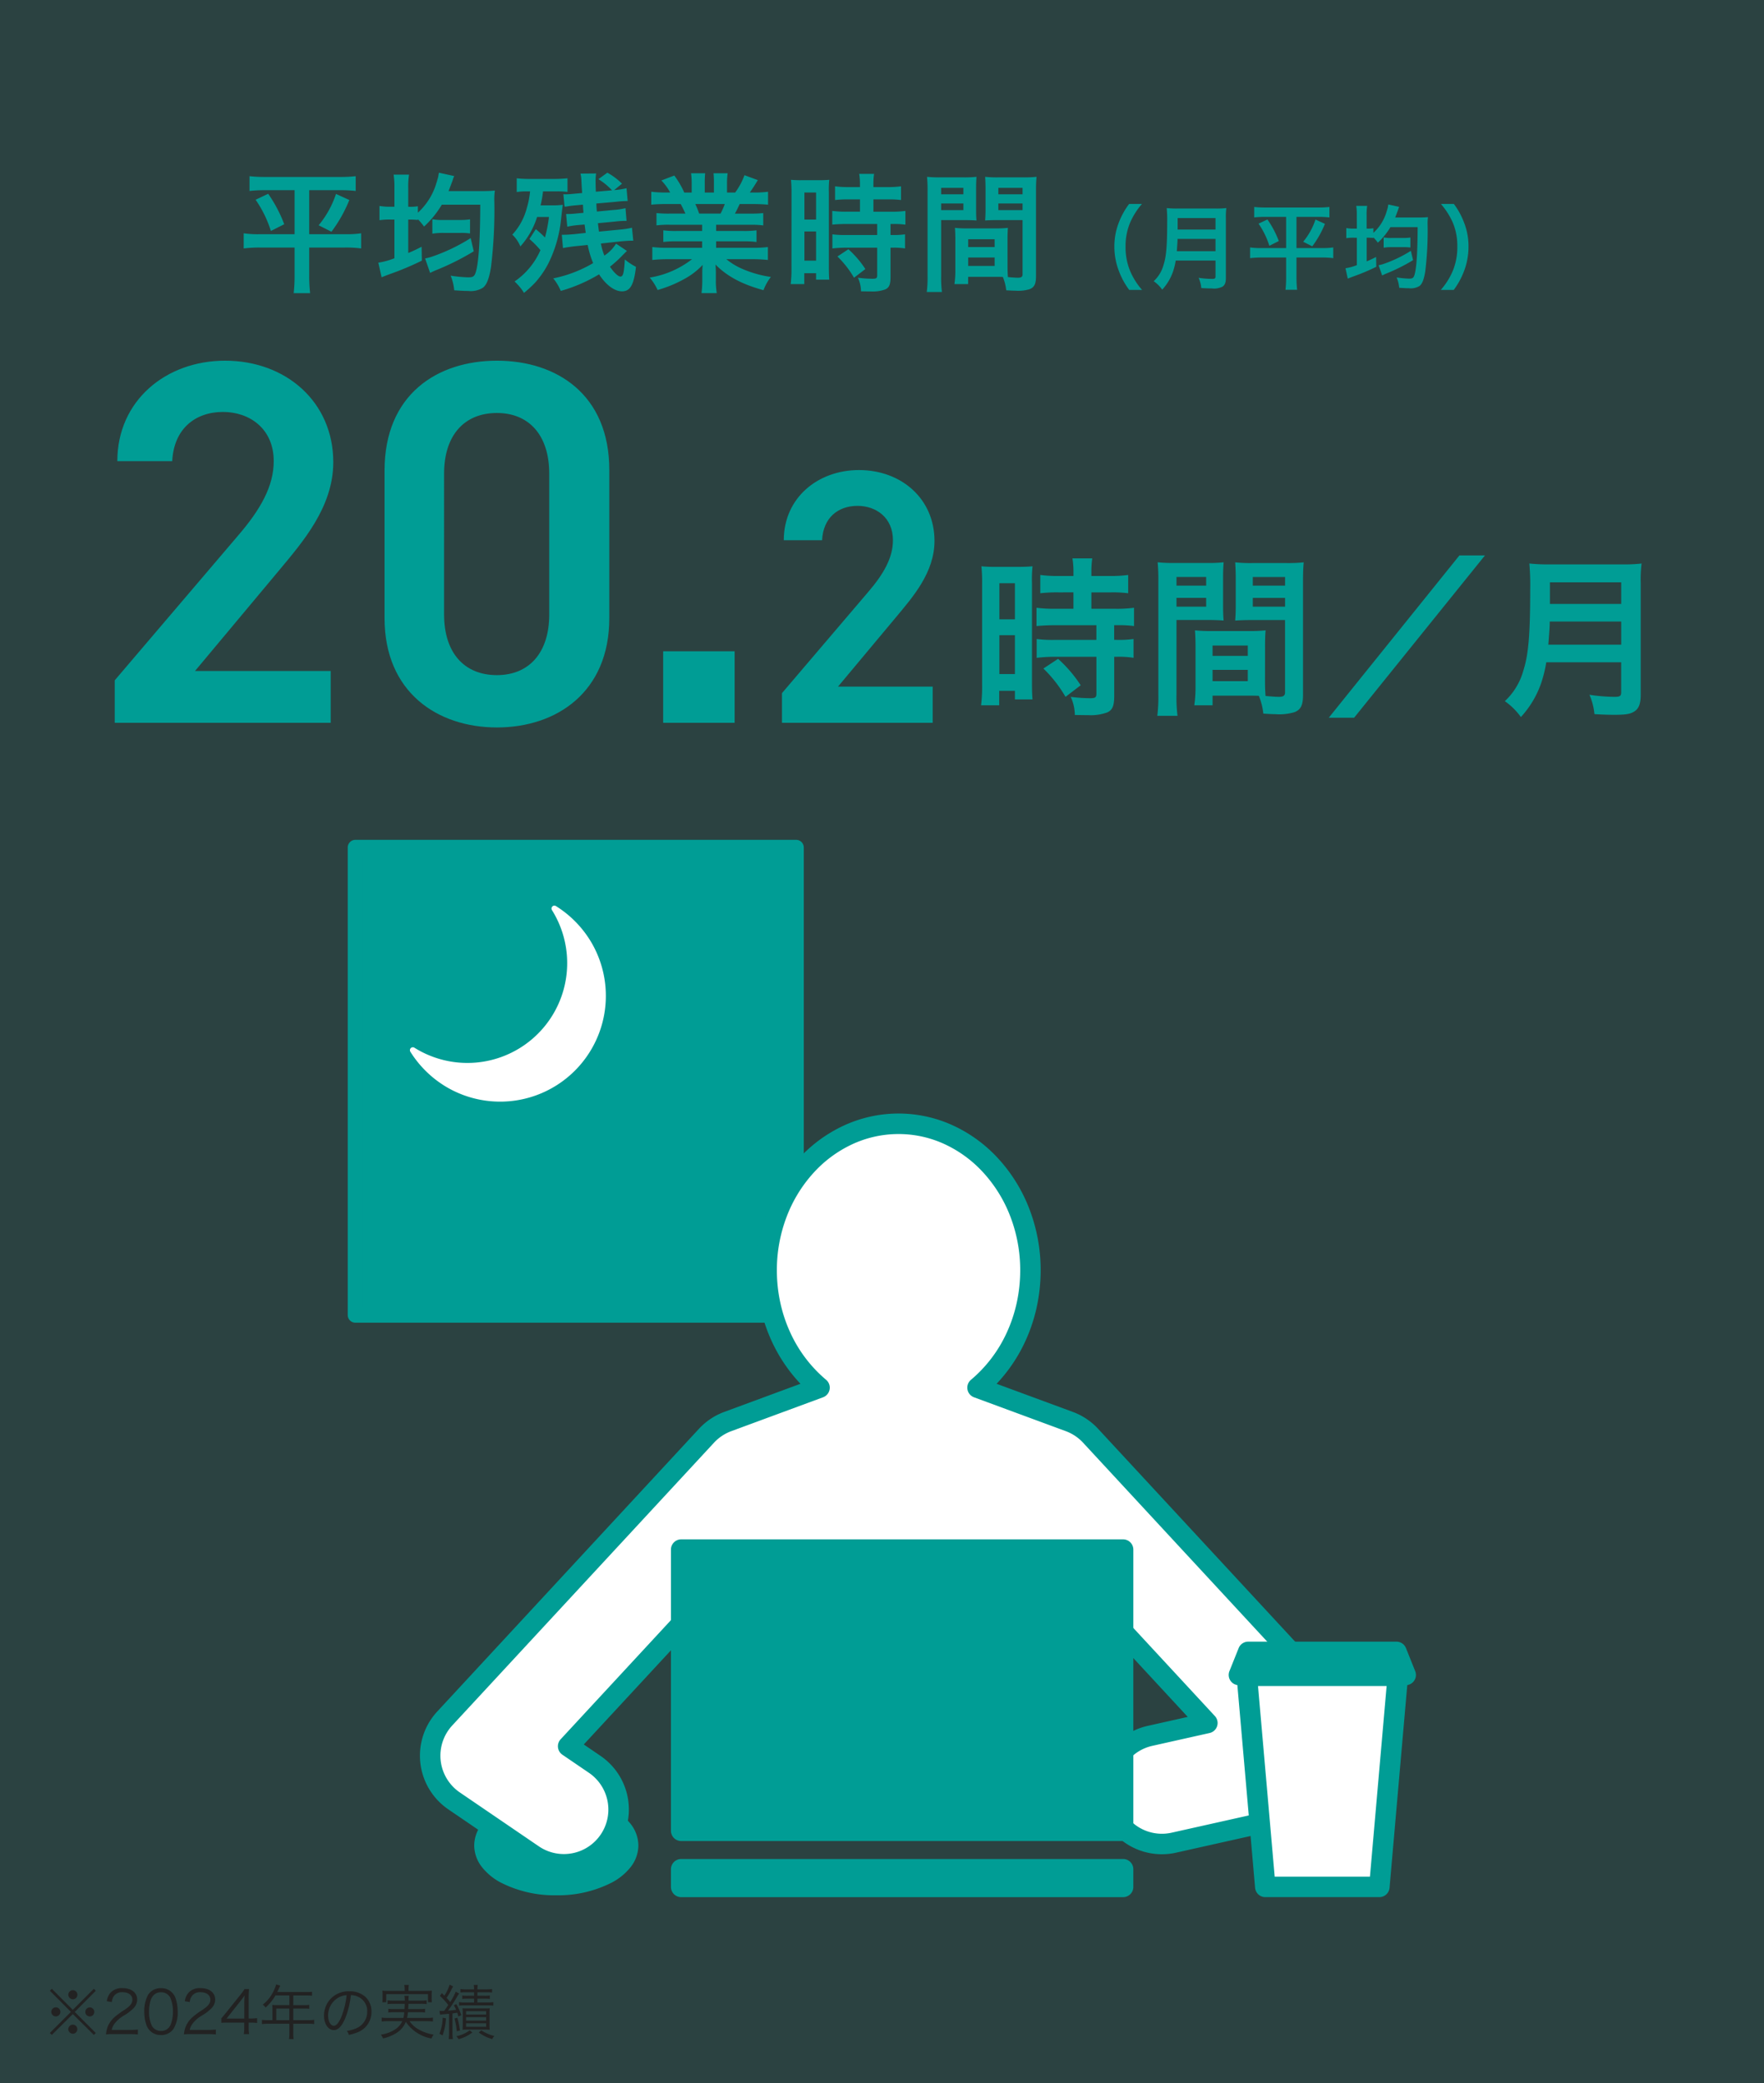 <svg xmlns="http://www.w3.org/2000/svg" xmlns:xlink="http://www.w3.org/1999/xlink" width="327" height="386" viewBox="0 0 327 386"><rect x="0" y="0" width="327" height="386" fill="#333333" stroke="none"/><defs><clipPath id="a"><rect width="199.096" height="197.005" fill="none"/></clipPath></defs><g transform="translate(-138 -783)"><rect width="327" height="386" transform="translate(138 783)" fill="#009d95" opacity="0.15"/><path d="M5.5-4.565,1.606-8.47l-.363.363,3.9,3.927-3.9,3.9.363.363L5.5-3.784,9.405.088l.352-.363-3.9-3.9,3.9-3.927L9.405-8.47Zm.011-3.641a.845.845,0,0,0-.847.836.855.855,0,0,0,.847.847.838.838,0,0,0,.836-.847A.836.836,0,0,0,5.511-8.206ZM2.354-5.027a.838.838,0,0,0-.847.836.855.855,0,0,0,.847.847.838.838,0,0,0,.836-.847A.836.836,0,0,0,2.354-5.027Zm6.292.011a.836.836,0,0,0-.836.836.836.836,0,0,0,.836.836.836.836,0,0,0,.836-.836A.836.836,0,0,0,8.646-5.016ZM5.5-1.826l-.022.011c-.011,0-.011,0-.022-.011H5.423a.887.887,0,0,0-.77.847A.885.885,0,0,0,5.5-.132a.852.852,0,0,0,.836-.847A.838.838,0,0,0,5.5-1.826ZM16.2-.066A12.37,12.37,0,0,1,17.556,0V-.924a9.6,9.6,0,0,1-1.342.077H12.7a3.082,3.082,0,0,1,.627-1.276,5.99,5.99,0,0,1,1.584-1.353,8.671,8.671,0,0,0,1.87-1.419,2.3,2.3,0,0,0,.649-1.562c0-1.3-1.067-2.134-2.728-2.134a2.812,2.812,0,0,0-2.211.847A2.991,2.991,0,0,0,11.8-6.16l.924.154a2.226,2.226,0,0,1,.385-1.111,1.819,1.819,0,0,1,1.6-.715c1.122,0,1.826.539,1.826,1.375,0,.671-.363,1.155-1.452,1.892A14.935,14.935,0,0,0,13.4-3.355a4.829,4.829,0,0,0-1.43,1.892,5.051,5.051,0,0,0-.319,1.452,7.878,7.878,0,0,1,1.21-.055ZM21.835.1a2.689,2.689,0,0,0,2.332-1.155,5.736,5.736,0,0,0,.77-3.179,7.572,7.572,0,0,0-.418-2.552,2.773,2.773,0,0,0-.66-1.012,2.71,2.71,0,0,0-2.013-.781,2.7,2.7,0,0,0-2.464,1.353,6.431,6.431,0,0,0-.638,2.992,7.6,7.6,0,0,0,.418,2.541,2.732,2.732,0,0,0,.66,1.012A2.745,2.745,0,0,0,21.835.1Zm0-7.92a1.859,1.859,0,0,1,1.727,1,6.232,6.232,0,0,1,.495,2.563,6.823,6.823,0,0,1-.341,2.222,2.166,2.166,0,0,1-.517.858,1.833,1.833,0,0,1-1.353.517,1.874,1.874,0,0,1-1.7-.957,6.078,6.078,0,0,1-.517-2.618,6.823,6.823,0,0,1,.341-2.222,2.246,2.246,0,0,1,.495-.8A1.791,1.791,0,0,1,21.835-7.821ZM30.657-.066A12.37,12.37,0,0,1,32.01,0V-.924a9.6,9.6,0,0,1-1.342.077H27.159a3.082,3.082,0,0,1,.627-1.276A5.99,5.99,0,0,1,29.37-3.476a8.671,8.671,0,0,0,1.87-1.419,2.3,2.3,0,0,0,.649-1.562c0-1.3-1.067-2.134-2.728-2.134a2.812,2.812,0,0,0-2.211.847,2.991,2.991,0,0,0-.693,1.584l.924.154a2.226,2.226,0,0,1,.385-1.111,1.819,1.819,0,0,1,1.6-.715c1.122,0,1.826.539,1.826,1.375,0,.671-.363,1.155-1.452,1.892a14.934,14.934,0,0,0-1.683,1.21,4.829,4.829,0,0,0-1.43,1.892A5.051,5.051,0,0,0,26.1-.011a7.878,7.878,0,0,1,1.21-.055Zm2.365-2.09c.363-.033.693-.044,1.309-.044h2.948v.946a6.383,6.383,0,0,1-.088,1.188h1A6.308,6.308,0,0,1,38.1-1.254V-2.2h.407a7.535,7.535,0,0,1,1.155.077v-.913a7.388,7.388,0,0,1-1.144.077H38.1V-6.567a18.245,18.245,0,0,1,.066-1.859h-.825A12.41,12.41,0,0,1,36.52-7.3L33.737-3.828c-.231.275-.484.583-.715.847Zm4.268-.792H34l2.53-3.19c.319-.407.594-.77.825-1.1a13.377,13.377,0,0,0-.066,1.5Zm5.214.3h-.836a7.606,7.606,0,0,1-1.111-.066v.792a7.928,7.928,0,0,1,1.111-.066h3.971V-.176A4.9,4.9,0,0,1,45.573.847h.869a5.016,5.016,0,0,1-.077-1.023V-1.991h2.772a7.928,7.928,0,0,1,1.111.066v-.792a7.4,7.4,0,0,1-1.111.066H46.365V-4.807h2a7.959,7.959,0,0,1,.968.044v-.726a5.943,5.943,0,0,1-.979.055H46.365V-7.227h2.486a6.009,6.009,0,0,1,.99.055V-7.92a5.769,5.769,0,0,1-.99.055H43.4l.418-.891c.066-.132.1-.209.143-.3l-.781-.22a4.355,4.355,0,0,1-.275.8,7.168,7.168,0,0,1-2.2,2.959,1.727,1.727,0,0,1,.528.528,9.049,9.049,0,0,0,1.826-2.244h2.585v1.793H43.252c-.308,0-.55-.011-.781-.033a6.1,6.1,0,0,1,.033.649Zm.715,0V-4.807h2.42v2.156ZM57.046-7.293a3.166,3.166,0,0,1,1.276.275,2.9,2.9,0,0,1,1.749,2.761,3.32,3.32,0,0,1-1.947,3.08,6.594,6.594,0,0,1-1.837.517,1.748,1.748,0,0,1,.385.737,8.51,8.51,0,0,0,1.672-.506,4.005,4.005,0,0,0,2.519-3.795A3.682,3.682,0,0,0,59.8-6.908,4.258,4.258,0,0,0,56.771-8a4.594,4.594,0,0,0-3.553,1.463A4.576,4.576,0,0,0,52.063-3.5c0,1.54.781,2.684,1.826,2.684.792,0,1.441-.66,2.079-2.112A16.489,16.489,0,0,0,57.046-7.293Zm-.792.011a15.109,15.109,0,0,1-1,4.07c-.473,1.078-.913,1.595-1.375,1.595-.594,0-1.056-.814-1.056-1.87a3.8,3.8,0,0,1,1.793-3.278A3.474,3.474,0,0,1,56.254-7.282Zm14.96,4.818a7.209,7.209,0,0,1,1.034.066v-.737a6.251,6.251,0,0,1-1.023.066H67.463a8.225,8.225,0,0,0,.165-1.056H69.85a5.283,5.283,0,0,1,.946.055v-.693a5.283,5.283,0,0,1-.946.055H67.672c.022-.363.033-.627.044-.979h2.31a5.8,5.8,0,0,1,1.056.066v-.715a6.424,6.424,0,0,1-1.056.066h-2.3a3.96,3.96,0,0,1,.055-.891h-.814a4.011,4.011,0,0,1,.066.891H64.9a6.517,6.517,0,0,1-1.056-.066v.715A6.8,6.8,0,0,1,64.9-5.687h2.123c-.011.429-.011.55-.033.979H64.944a5.422,5.422,0,0,1-.957-.055v.693a5.346,5.346,0,0,1,.957-.055h1.991a6.457,6.457,0,0,1-.154,1.056H63.767a6.1,6.1,0,0,1-1.012-.066V-2.4a7.267,7.267,0,0,1,1.023-.066h2.794a3.656,3.656,0,0,1-1.617,1.7A6.675,6.675,0,0,1,62.6.033a2.575,2.575,0,0,1,.407.693A7.586,7.586,0,0,0,65.5-.286a4.243,4.243,0,0,0,1.727-2.057A7.29,7.29,0,0,0,71.973.748a2.843,2.843,0,0,1,.418-.715,8.376,8.376,0,0,1-3.047-1.122,5.144,5.144,0,0,1-1.43-1.375Zm-4.2-5.61H63.987a10.849,10.849,0,0,1-1.111-.044,5.069,5.069,0,0,1,.044.748v.638a5.036,5.036,0,0,1-.044.759H63.6v-1.5h7.744v1.5h.715a4.944,4.944,0,0,1-.044-.759v-.649a5.009,5.009,0,0,1,.044-.737,10.758,10.758,0,0,1-1.1.044H67.727v-.418a3.5,3.5,0,0,1,.066-.682h-.858a2.883,2.883,0,0,1,.077.682Zm6.567,4.411a5.557,5.557,0,0,1,.627-.077c.044,0,.385-.033,1.034-.1V-.275A8.324,8.324,0,0,1,75.174.847h.77a8.325,8.325,0,0,1-.066-1.122V-3.9c.33-.044.594-.077.891-.132.077.231.11.341.2.693l.539-.231a10.166,10.166,0,0,0-.924-2.057l-.451.22a7.635,7.635,0,0,1,.429.836c-.583.077-.814.11-1.518.154a27.26,27.26,0,0,0,1.672-2.552,5.665,5.665,0,0,1,.4-.616l-.638-.341a10.647,10.647,0,0,1-1.023,1.914c-.187-.242-.308-.374-.671-.77a12.21,12.21,0,0,0,.781-1.3A6.363,6.363,0,0,1,76-8.9l-.66-.33a7.008,7.008,0,0,1-.968,2.035c-.2-.2-.22-.231-.462-.473l-.363.517a11.819,11.819,0,0,1,1.54,1.683c-.264.429-.319.495-.748,1.089-.286.011-.385.011-.462.011a2.664,2.664,0,0,1-.407-.022Zm6.3-4.158v.649H78.694a5.68,5.68,0,0,1-1-.055v.638a8.2,8.2,0,0,1,1-.044h1.188v.7H78.166A5.862,5.862,0,0,1,77.1-6v.649A9.96,9.96,0,0,1,78.166-5.4h4.268a9.412,9.412,0,0,1,1.023.055V-6a6.735,6.735,0,0,1-1.023.066H80.5v-.7h1.331a7.511,7.511,0,0,1,.968.044v-.638a5.538,5.538,0,0,1-.99.055H80.5v-.649H82.17a8.1,8.1,0,0,1,1.045.044v-.649a7,7,0,0,1-1.056.066H80.5a3.58,3.58,0,0,1,.066-.814h-.748a4.429,4.429,0,0,1,.066.814h-1.5a6.69,6.69,0,0,1-1.034-.066v.649a7.841,7.841,0,0,1,1.012-.044ZM74.063-3.113a8.548,8.548,0,0,1-.605,2.981l.583.308a11.191,11.191,0,0,0,.627-3.168Zm2.189.154A12.652,12.652,0,0,1,76.67-.594l.594-.143a14.866,14.866,0,0,0-.484-2.376ZM81.84-.913c.374,0,.616.011.946.033a9.2,9.2,0,0,1-.044-1.067V-3.828a8.608,8.608,0,0,1,.044-1.023c-.286.022-.506.033-.979.033h-3.1c-.462,0-.7-.011-.968-.033a8.121,8.121,0,0,1,.044.99v1.969A8.174,8.174,0,0,1,77.737-.88c.275-.022.594-.033.99-.033ZM78.4-4.312h3.718V-3.7H78.4Zm0,1.1h3.718v.649H78.4Zm0,1.133h3.718v.66H78.4ZM80.751-.363A8.064,8.064,0,0,0,83.237.858a2.467,2.467,0,0,1,.407-.583A7.136,7.136,0,0,1,81.224-.77ZM79.057-.77A5.79,5.79,0,0,1,76.582.319,1.971,1.971,0,0,1,77,.869,6.831,6.831,0,0,0,79.552-.374Z" transform="translate(146 1160)" fill="#222"/><g transform="translate(202 938.164)"><rect width="81.7" height="86.64" transform="translate(1.881 1.881)" fill="#009d95"/><g transform="translate(0)"><g clip-path="url(#a)"><path d="M-.435-1.854h81.7A1.419,1.419,0,0,1,82.685-.435v86.64a1.419,1.419,0,0,1-1.419,1.419H-.435a1.419,1.419,0,0,1-1.419-1.419V-.435A1.419,1.419,0,0,1-.435-1.854ZM79.846.984H.984v83.8H79.846Z" transform="translate(2.316 2.316)" fill="#009d95"/><path d="M52.066,184.21c0,4.046-5.963,7.325-13.318,7.325s-13.318-3.28-13.318-7.325,5.963-7.325,13.318-7.325,13.318,3.28,13.318,7.325" transform="translate(0.375 2.607)" fill="#009d95"/><path d="M12.737-2.481A21.828,21.828,0,0,1,23.069-.1a10.909,10.909,0,0,1,3.444,2.835,6.573,6.573,0,0,1,1.44,4.009,6.573,6.573,0,0,1-1.44,4.009,10.909,10.909,0,0,1-3.444,2.835,21.828,21.828,0,0,1-10.333,2.381A21.828,21.828,0,0,1,2.4,13.587,10.909,10.909,0,0,1-1.04,10.752,6.573,6.573,0,0,1-2.48,6.744,6.573,6.573,0,0,1-1.04,2.735,10.909,10.909,0,0,1,2.4-.1,21.828,21.828,0,0,1,12.737-2.481Zm0,14.651a18.264,18.264,0,0,0,8.5-1.911c1.854-1.02,2.917-2.3,2.917-3.516s-1.063-2.5-2.917-3.516a18.264,18.264,0,0,0-8.5-1.911,18.264,18.264,0,0,0-8.5,1.911c-1.854,1.02-2.917,2.3-2.917,3.516S2.38,9.24,4.234,10.26A18.264,18.264,0,0,0,12.737,12.17Z" transform="translate(26.386 180.073)" fill="#009d95"/><path d="M186.457,162.507l-48.523-52.4a10.141,10.141,0,0,0-3.93-2.623l-17.021-6.28a28.2,28.2,0,0,0,9.807-21.745c0-15-10.948-27.153-24.452-27.153S77.887,64.467,77.887,79.462a28.2,28.2,0,0,0,9.807,21.745l-17.02,6.28a10.145,10.145,0,0,0-3.93,2.623l-48.525,52.4a10.141,10.141,0,0,0,1.727,15.271L34.6,187.766a10.142,10.142,0,1,0,11.426-16.759L41.1,167.651l33.084-35.724v39.319h56.31v-39.32l29.1,31.422-10.639,2.379a10.141,10.141,0,1,0,4.424,19.794l27.851-6.226a10.142,10.142,0,0,0,5.228-16.788" transform="translate(0.229 0.771)" fill="#fff"/><path d="M39.718,190.845a11.974,11.974,0,0,1-6.773-2.092l-14.651-9.988a12.04,12.04,0,0,1-2.051-18.129l48.525-52.4a12.1,12.1,0,0,1,4.666-3.114l14.14-5.217a29.25,29.25,0,0,1-5.323-7.88,30.843,30.843,0,0,1-2.106-6.285,32.046,32.046,0,0,1-.739-6.862,31.47,31.47,0,0,1,2.046-11.245,29.3,29.3,0,0,1,5.6-9.226,26.289,26.289,0,0,1,8.376-6.267,24.192,24.192,0,0,1,20.65,0,26.291,26.291,0,0,1,8.376,6.267,29.3,29.3,0,0,1,5.6,9.226,31.468,31.468,0,0,1,2.046,11.245,32.042,32.042,0,0,1-.739,6.862,30.846,30.846,0,0,1-2.106,6.285,29.257,29.257,0,0,1-5.323,7.88l14.141,5.217a12.091,12.091,0,0,1,4.666,3.114l48.523,52.4a12.04,12.04,0,0,1-6.207,19.931l-27.851,6.226a12.029,12.029,0,0,1-14.376-9.123,12.032,12.032,0,0,1,9.123-14.377l7.417-1.658L131.81,136.189v34.476a1.9,1.9,0,0,1-1.9,1.9H73.6a1.9,1.9,0,0,1-1.9-1.9V136.19L43.408,166.742l3.1,2.114a12.04,12.04,0,0,1-6.792,21.988ZM101.757,53.626a20.345,20.345,0,0,0-8.711,1.954,22.513,22.513,0,0,0-7.169,5.371A25.515,25.515,0,0,0,81,68.987a27.687,27.687,0,0,0-1.8,9.893,28.243,28.243,0,0,0,.651,6.047,27.038,27.038,0,0,0,1.846,5.51,24.981,24.981,0,0,0,6.626,8.728,1.9,1.9,0,0,1-.557,3.241l-17.02,6.28a8.284,8.284,0,0,0-3.195,2.132l-48.524,52.4a8.242,8.242,0,0,0,1.4,12.412l14.65,9.988a8.243,8.243,0,0,0,9.287-13.622l-4.923-3.355a1.9,1.9,0,0,1-.324-2.859l33.084-35.724a1.9,1.9,0,0,1,3.292,1.29v37.42h52.512V131.344a1.9,1.9,0,0,1,3.292-1.29l29.1,31.422a1.9,1.9,0,0,1-.979,3.143L148.786,167a8.253,8.253,0,0,0-6.246,9.843,8.146,8.146,0,0,0,2.923,4.661,8.226,8.226,0,0,0,6.919,1.585l27.851-6.226a8.243,8.243,0,0,0,4.249-13.645l-48.523-52.4a8.276,8.276,0,0,0-3.194-2.132l-17.022-6.28a1.9,1.9,0,0,1-.557-3.241,24.987,24.987,0,0,0,6.626-8.728,27.041,27.041,0,0,0,1.846-5.51,28.238,28.238,0,0,0,.651-6.047,27.685,27.685,0,0,0-1.8-9.893,25.516,25.516,0,0,0-4.877-8.036,22.514,22.514,0,0,0-7.169-5.371A20.343,20.343,0,0,0,101.757,53.626Z" transform="translate(0.811 1.353)" fill="#009d95"/><rect width="81.917" height="52.098" transform="translate(62.275 131.986)" fill="#009d95"/><path d="M-.582-2.481H81.335a1.9,1.9,0,0,1,1.9,1.9v52.1a1.9,1.9,0,0,1-1.9,1.9H-.582a1.9,1.9,0,0,1-1.9-1.9V-.582A1.9,1.9,0,0,1-.582-2.481Zm80.018,3.8H1.317v48.3H79.436Z" transform="translate(62.857 132.568)" fill="#009d95"/><rect width="81.917" height="3.272" transform="translate(62.275 191.217)" fill="#009d95"/><path d="M-.582-2.481H81.335a1.9,1.9,0,0,1,1.9,1.9V2.69a1.9,1.9,0,0,1-1.9,1.9H-.582a1.9,1.9,0,0,1-1.9-1.9V-.582A1.9,1.9,0,0,1-.582-2.481Z" transform="translate(62.857 191.799)" fill="#009d95"/><path d="M38.6,13.007A19.041,19.041,0,0,1,12.351,39.253,19.054,19.054,0,1,0,38.6,13.007" transform="translate(0.182 0.192)" fill="#fff"/><path d="M38.431,12.3a.541.541,0,0,1,.287.083,19.794,19.794,0,0,1,6.7,6.977A19.6,19.6,0,0,1,18.7,46.07a19.8,19.8,0,0,1-6.978-6.7.542.542,0,0,1,.747-.747,18.5,18.5,0,0,0,25.5-25.5.542.542,0,0,1,.46-.83ZM28.346,47.527A18.516,18.516,0,0,0,44.471,19.894a18.686,18.686,0,0,0-4.436-5.239A19.583,19.583,0,0,1,14,40.69a18.689,18.689,0,0,0,5.24,4.437A18.462,18.462,0,0,0,28.346,47.527Z" transform="translate(0.348 0.358)" fill="#fff"/><path d="M189.265,192.232h-21.14L164.7,153.117h27.983Z" transform="translate(2.427 2.256)" fill="#fff"/><path d="M188.684,193.548h-21.14a1.9,1.9,0,0,1-1.891-1.733L162.231,152.7a1.9,1.9,0,0,1,1.891-2.064h27.983A1.9,1.9,0,0,1,194,152.7l-3.422,39.115A1.9,1.9,0,0,1,188.684,193.548Zm-19.4-3.8h17.66l3.09-35.318H166.194Z" transform="translate(3.009 2.838)" fill="#009d95"/><path d="M192.462,148.751h-27.49l-1.712,4.27h30.914Z" transform="translate(2.406 2.192)" fill="#009d95"/><path d="M164.39,146.271h27.49a1.9,1.9,0,0,1,1.762,1.192l1.712,4.27a1.9,1.9,0,0,1-1.762,2.605H162.678a1.9,1.9,0,0,1-1.762-2.605l1.712-4.27A1.9,1.9,0,0,1,164.39,146.271Zm26.206,3.8H165.674l-.19.473h25.3Z" transform="translate(2.988 2.774)" fill="#009d95"/></g></g></g><path d="M10.608-16.968v8.16H4.128a18.342,18.342,0,0,1-2.952-.168v2.808A23.162,23.162,0,0,1,4.2-6.336h6.408V-.984a26.479,26.479,0,0,1-.168,3.1h3.048a27.962,27.962,0,0,1-.168-3.1V-6.336h6.6a20.839,20.839,0,0,1,3.024.168V-8.976a17.983,17.983,0,0,1-2.856.168H13.32v-8.16h5.688a25.038,25.038,0,0,1,2.928.144V-19.56a24.681,24.681,0,0,1-3,.144H5.256a25.235,25.235,0,0,1-3-.144v2.736a25.776,25.776,0,0,1,2.952-.144ZM3.384-15.192A21.286,21.286,0,0,1,6.216-9.408l2.472-1.248A25.471,25.471,0,0,0,5.712-16.3Zm14.9-1.08a17.811,17.811,0,0,1-3.216,5.808l2.376,1.2a26.023,26.023,0,0,0,3.312-5.88ZM29.112-13.9h-.7a11.829,11.829,0,0,1-2.064-.144v2.64a12.2,12.2,0,0,1,2.064-.12h.7v7.176a14.128,14.128,0,0,1-2.976.816l.6,2.712c.648-.264.672-.288,1.944-.744A52.991,52.991,0,0,0,34.2-3.912L34.152-6.48C33-5.9,32.616-5.712,31.68-5.328V-11.52a16.467,16.467,0,0,1,1.776.072v-.144a12.209,12.209,0,0,1,1.152,1.368A17.82,17.82,0,0,0,37.9-14.28h7.128q-.036,10.152-.864,12.6c-.24.7-.5.864-1.368.864a25.07,25.07,0,0,1-3.264-.312A8.978,8.978,0,0,1,40.2,1.584c1.8.12,1.992.12,2.568.12a4.293,4.293,0,0,0,2.76-.6c.7-.552,1.152-1.7,1.488-3.816a87,87,0,0,0,.624-12.072,11.585,11.585,0,0,1,.1-2.112c-.48.048-1.344.1-2.232.1h-6.36c.192-.48.528-1.368.768-2.016a4.057,4.057,0,0,1,.288-.768l-2.832-.624c-.024.12-.048.192-.048.216a4.514,4.514,0,0,0-.072.456c-.1.432-.36,1.272-.5,1.7a12.022,12.022,0,0,1-3.288,5.04v-1.2a7.921,7.921,0,0,1-1.584.1H31.68v-3.432a14.5,14.5,0,0,1,.144-2.52H28.968a15.133,15.133,0,0,1,.144,2.544ZM43.248-8.088a33.7,33.7,0,0,1-7.08,3.408,8.943,8.943,0,0,1-1.368.36l.936,2.688a12.285,12.285,0,0,1,1.2-.552A47.233,47.233,0,0,0,43.824-5.64Zm-7.1-.816a11.829,11.829,0,0,1,2.064-.144h3.12a11.454,11.454,0,0,1,1.8.1v-2.616a11.891,11.891,0,0,1-1.824.12h-3.1a10.133,10.133,0,0,1-2.064-.144ZM70.2-7.056a7.216,7.216,0,0,1-2.16,2.208,10.675,10.675,0,0,1-.648-2.232l3.72-.408c.816-.072,1.536-.12,2.016-.12h.264l-.24-2.4a15.781,15.781,0,0,1-2.184.336l-3.936.384c-.048-.408-.1-.72-.192-1.56l3.024-.288a18.171,18.171,0,0,1,1.992-.144h.288l-.192-2.352a12.279,12.279,0,0,1-2.28.336l-3.024.288c-.072-.72-.072-.792-.1-1.488l3.552-.312a18.642,18.642,0,0,1,1.968-.144h.288l-.216-2.376a13.7,13.7,0,0,1-2.16.336h-.12l1.44-1.176a11.809,11.809,0,0,0-2.712-2.04l-1.656,1.2a12.211,12.211,0,0,1,2.52,2.064l-3,.264c-.024-.6-.048-1.7-.048-1.92a9.179,9.179,0,0,1,.1-1.464l-2.9.024a5.612,5.612,0,0,1,.168,1.176c.048,1.1.048,1.1.144,2.424l-1.32.12c-.72.072-1.3.12-1.728.12a4.166,4.166,0,0,1-.432-.024l.216,2.28a.816.816,0,0,0,.24.024c.024,0,.12-.024.312-.048.264-.048.912-.144,1.536-.192l1.32-.12c.024.336.024.432.048.864a3.822,3.822,0,0,1,.048.648l-1.32.12a14.4,14.4,0,0,1-1.56.1h-.336l.216,2.352A15.079,15.079,0,0,1,63-10.488l1.368-.12c.12.912.12.912.216,1.56l-2.232.24c-.984.072-1.224.1-1.776.1h-.432L60.36-6.24c.624-.12,1.32-.24,2.184-.336l2.4-.24a17.189,17.189,0,0,0,1.008,3.36A23.7,23.7,0,0,1,58.56-.624,9.36,9.36,0,0,1,59.952,1.7a29.037,29.037,0,0,0,7.1-3.072C68.328.6,69.912,1.776,71.3,1.776c1.536,0,2.208-1.2,2.592-4.536a11.371,11.371,0,0,1-2.064-1.368c-.144,2.5-.312,3.168-.816,3.168-.432,0-1.2-.744-1.944-1.824a21.97,21.97,0,0,0,2.376-2.16l.768-.768ZM54.144-7.92a18.4,18.4,0,0,1,2.04,2.064,13.6,13.6,0,0,1-4.8,5.808,9.878,9.878,0,0,1,1.752,2.112A21.725,21.725,0,0,0,55.2.168a17.039,17.039,0,0,0,2.472-3.6A23.733,23.733,0,0,0,60-11.52c.168-1.536.24-2.184.336-2.736a14.164,14.164,0,0,1-1.992.1H56.208a21.027,21.027,0,0,0,.456-2.592H59.4a15.348,15.348,0,0,1,1.8.1v-2.52a25.13,25.13,0,0,1-2.544.12H54.288a22.429,22.429,0,0,1-2.5-.12v2.544a11.233,11.233,0,0,1,1.92-.12h.552a15.479,15.479,0,0,1-.6,3.072,11.483,11.483,0,0,1-2.688,4.944,6.216,6.216,0,0,1,1.488,2.184A14.631,14.631,0,0,0,55.56-12h2.208a27.138,27.138,0,0,1-.744,3.792,20.934,20.934,0,0,0-1.7-1.536ZM86.16-10.56v1.152H81.408a17.042,17.042,0,0,1-2.448-.12v2.16a17.247,17.247,0,0,1,2.448-.12H86.16v1.2H79.8a22.278,22.278,0,0,1-2.88-.144v2.4a26.382,26.382,0,0,1,2.9-.144h4.464A17.253,17.253,0,0,1,76.44-.768a9.823,9.823,0,0,1,1.464,2.3A23.22,23.22,0,0,0,82.8-.48a13.348,13.348,0,0,0,3.456-2.64,16.16,16.16,0,0,0-.072,1.632V-.336a17.913,17.913,0,0,1-.144,2.448h2.832A13.655,13.655,0,0,1,88.7-.312V-1.488a16.428,16.428,0,0,0-.072-1.7c2.16,2.184,4.872,3.648,8.9,4.752A9.5,9.5,0,0,1,98.9-.888a20.6,20.6,0,0,1-4.992-1.368,12.459,12.459,0,0,1-3.264-1.92h4.824a25.927,25.927,0,0,1,2.88.144v-2.4a21.2,21.2,0,0,1-2.9.144h-6.7v-1.2h5.016a17.618,17.618,0,0,1,2.472.12v-2.16a17.411,17.411,0,0,1-2.472.12H88.752V-10.56h6.264a17.618,17.618,0,0,1,2.472.12v-2.28a22.071,22.071,0,0,1-2.472.1H92.232c.336-.6.432-.816.888-1.776h2.4c1.176,0,2.112.048,2.856.12v-2.4a19.461,19.461,0,0,1-2.712.144h-.672c.528-.744.912-1.344,1.488-2.3l-2.472-.912a12.806,12.806,0,0,1-1.728,3.216H90.768v-1.7a12.6,12.6,0,0,1,.12-1.872H88.272a17.092,17.092,0,0,1,.072,1.776v1.8h-1.7v-1.8a16.164,16.164,0,0,1,.072-1.776H84.1a13.348,13.348,0,0,1,.12,1.872v1.7H82.848A16.968,16.968,0,0,0,81-19.68l-2.4.912a10.144,10.144,0,0,1,1.632,2.232h-.768a20.338,20.338,0,0,1-2.736-.144v2.4c.768-.072,1.68-.12,2.856-.12h2.592c.264.456.528,1.008.888,1.776h-2.9a21.8,21.8,0,0,1-2.472-.1v2.28a17.827,17.827,0,0,1,2.472-.12Zm-.552-2.064a15.32,15.32,0,0,0-.72-1.776H90.36a14,14,0,0,1-.792,1.776Zm29.808-2.64v2.28h-2.472a18.461,18.461,0,0,1-2.664-.144v2.544c.744-.072,1.632-.12,2.64-.12h5.688v2.04H112.92a17.81,17.81,0,0,1-2.616-.12v2.616a21.5,21.5,0,0,1,2.568-.144h5.736V-1.2c0,.528-.144.648-.888.648a21.381,21.381,0,0,1-2.688-.192,6.187,6.187,0,0,1,.576,2.52c1.656.024,1.656.024,1.872.024a6.726,6.726,0,0,0,2.64-.384c.72-.336.96-.912.96-2.3V-6.312h.312a13.049,13.049,0,0,1,2.376.144V-8.784a14.638,14.638,0,0,1-2.376.12h-.312V-10.7h.408a15.609,15.609,0,0,1,2.352.12v-2.544a17.713,17.713,0,0,1-2.616.144h-3.312v-2.28h2.64a17.41,17.41,0,0,1,2.472.12v-2.544a17.694,17.694,0,0,1-2.5.144h-2.616v-.648a12.76,12.76,0,0,1,.12-1.8h-2.76a10.727,10.727,0,0,1,.144,1.8v.648H113.3a17.46,17.46,0,0,1-2.5-.144v2.544a20.324,20.324,0,0,1,2.568-.12Zm-12.7,12.84a21.864,21.864,0,0,1-.144,2.856h2.52V-1.584h2.184v1.2h2.448c-.048-.6-.072-1.128-.072-2.4V-16.512a18.007,18.007,0,0,1,.072-2.376c-.576.048-1.008.072-2.088.072h-2.9a20.792,20.792,0,0,1-2.112-.072,22.5,22.5,0,0,1,.1,2.424Zm2.4-14.112h2.16v5.016h-2.16Zm0,7.224h2.16v5.4h-2.16Zm11.3,6.96a18.418,18.418,0,0,0-3.144-3.672L111.24-4.68a18.334,18.334,0,0,1,3.072,3.936Zm26.352-5.472c0-.936.024-1.536.072-2.16a19.3,19.3,0,0,1-2.232.1h-5.352a19.569,19.569,0,0,1-2.232-.1c.048.648.072,1.32.072,2.16v5.856a16.546,16.546,0,0,1-.168,2.4h2.544V-.912h5.088c.192,0,.648,0,1.344.024a9.115,9.115,0,0,1,.624,2.472c1.224.072,1.32.072,1.656.072a7.31,7.31,0,0,0,2.712-.288c.864-.36,1.152-.984,1.152-2.424v-15.72c0-1.2.024-1.8.1-2.664a21.529,21.529,0,0,1-2.472.1h-4.608a20.536,20.536,0,0,1-2.448-.1c.048.744.072,1.416.072,2.232v3.672c0,1.032-.024,1.488-.072,2.184.6-.048,1.368-.072,2.208-.072h4.728V-1.392c0,.48-.216.648-.888.648-.432,0-1.3-.072-1.824-.12-.048-.624-.072-1.176-.072-2.088Zm-1.7-9.576h4.488v1.2h-4.488Zm0,2.9h4.488v1.224h-4.488ZM135.48-7.872h4.9v1.44h-4.9Zm0,3.384h4.9v1.56h-4.9Zm-5.016-6.936h4.344c.84,0,1.584.024,2.208.072-.048-.528-.072-1.08-.072-2.184v-3.672c0-.936.024-1.464.072-2.232a20.279,20.279,0,0,1-2.448.1H130.32a21.8,21.8,0,0,1-2.472-.1,26.608,26.608,0,0,1,.1,2.688V-1.08A21.455,21.455,0,0,1,127.8,1.9h2.808a20.816,20.816,0,0,1-.144-2.952Zm0-5.976h4.128v1.2h-4.128Zm0,2.9h4.128v1.224h-4.128ZM167.707,1.513a13.065,13.065,0,0,1-2.159-3.383,11.5,11.5,0,0,1-.9-4.658,11.155,11.155,0,0,1,.884-4.505,13.248,13.248,0,0,1,2.159-3.383h-2.38a13.723,13.723,0,0,0-1.87,3.349,12.031,12.031,0,0,0-.867,4.539,12.51,12.51,0,0,0,.9,4.692,13.616,13.616,0,0,0,1.853,3.349Zm13.617-5.44V-.986c0,.374-.119.459-.629.459a17.189,17.189,0,0,1-2.5-.2,6.15,6.15,0,0,1,.493,1.9c.867.051,1.428.068,1.972.068A3.37,3.37,0,0,0,182.633.9c.425-.272.612-.765.612-1.615V-11.73a12.823,12.823,0,0,1,.085-1.921,15.323,15.323,0,0,1-1.972.085h-7.089a17.152,17.152,0,0,1-1.989-.085,23.955,23.955,0,0,1,.085,2.567c0,4.42-.17,6.409-.68,7.99A6.436,6.436,0,0,1,169.866-.1a6.576,6.576,0,0,1,1.581,1.564A9.533,9.533,0,0,0,173.453-1.9a12.6,12.6,0,0,0,.493-2.023ZM174.15-5.661c.1-1.377.136-1.751.136-2.278h7.038v2.278Zm.153-4.012V-11.8h7.021v2.125Zm20.111-2.346v5.78h-4.59a12.992,12.992,0,0,1-2.091-.119v1.989a16.407,16.407,0,0,1,2.142-.119h4.539V-.7a18.757,18.757,0,0,1-.119,2.193h2.159A19.8,19.8,0,0,1,196.335-.7V-4.488h4.675a14.761,14.761,0,0,1,2.142.119V-6.358a12.738,12.738,0,0,1-2.023.119h-4.794v-5.78h4.029a17.735,17.735,0,0,1,2.074.1v-1.938a17.482,17.482,0,0,1-2.125.1h-9.69a17.875,17.875,0,0,1-2.125-.1v1.938a18.258,18.258,0,0,1,2.091-.1ZM189.3-10.761a15.078,15.078,0,0,1,2.006,4.1l1.751-.884a18.043,18.043,0,0,0-2.108-3.995Zm10.557-.765a12.616,12.616,0,0,1-2.278,4.114l1.683.85a18.433,18.433,0,0,0,2.346-4.165Zm7.667,1.683h-.493a8.379,8.379,0,0,1-1.462-.1v1.87a8.641,8.641,0,0,1,1.462-.085h.493v5.083a10.007,10.007,0,0,1-2.108.578l.425,1.921c.459-.187.476-.2,1.377-.527a37.536,37.536,0,0,0,3.91-1.666l-.034-1.819c-.816.408-1.088.544-1.751.816V-8.16a11.665,11.665,0,0,1,1.258.051v-.1a8.648,8.648,0,0,1,.816.969,12.622,12.622,0,0,0,2.329-2.873h5.049q-.025,7.191-.612,8.925c-.17.493-.357.612-.969.612A17.758,17.758,0,0,1,214.9-.8a6.359,6.359,0,0,1,.476,1.921c1.275.085,1.411.085,1.819.085a3.041,3.041,0,0,0,1.955-.425c.493-.391.816-1.207,1.054-2.7a61.624,61.624,0,0,0,.442-8.551,8.207,8.207,0,0,1,.068-1.5c-.34.034-.952.068-1.581.068h-4.505c.136-.34.374-.969.544-1.428a2.872,2.872,0,0,1,.2-.544l-2.006-.442c-.017.085-.034.136-.034.153a3.2,3.2,0,0,0-.051.323c-.068.306-.255.9-.357,1.207a8.515,8.515,0,0,1-2.329,3.57v-.85a5.611,5.611,0,0,1-1.122.068h-.136v-2.431a10.267,10.267,0,0,1,.1-1.785h-2.023a10.72,10.72,0,0,1,.1,1.8Zm10.013,4.114a23.874,23.874,0,0,1-5.015,2.414,6.334,6.334,0,0,1-.969.255l.663,1.9a8.7,8.7,0,0,1,.85-.391,33.457,33.457,0,0,0,4.879-2.448ZM212.5-6.307a8.379,8.379,0,0,1,1.462-.1h2.21a8.113,8.113,0,0,1,1.275.068V-8.194a8.423,8.423,0,0,1-1.292.085h-2.193a7.177,7.177,0,0,1-1.462-.1Zm12.988,7.82a14.2,14.2,0,0,0,1.853-3.349,12.767,12.767,0,0,0,.884-4.692,12.031,12.031,0,0,0-.867-4.539,13.569,13.569,0,0,0-1.853-3.349h-2.4a13.89,13.89,0,0,1,2.176,3.383,11.036,11.036,0,0,1,.867,4.505,11.443,11.443,0,0,1-.9,4.658,13.065,13.065,0,0,1-2.159,3.383Z" transform="translate(182 835.208)" fill="#009d95"/><g transform="translate(39.937 22.773)"><path d="M19.488-20.352v3.04h-3.3A24.615,24.615,0,0,1,12.64-17.5v3.392c.992-.1,2.176-.16,3.52-.16h7.584v2.72H16.16a23.747,23.747,0,0,1-3.488-.16v3.488A28.659,28.659,0,0,1,16.1-8.416h7.648V-1.6c0,.7-.192.864-1.184.864a28.509,28.509,0,0,1-3.584-.256,8.249,8.249,0,0,1,.768,3.36c2.208.032,2.208.032,2.5.032a8.969,8.969,0,0,0,3.52-.512c.96-.448,1.28-1.216,1.28-3.072V-8.416h.416a17.4,17.4,0,0,1,3.168.192v-3.488a19.517,19.517,0,0,1-3.168.16H27.04v-2.72h.544a20.812,20.812,0,0,1,3.136.16V-17.5a23.618,23.618,0,0,1-3.488.192H22.816v-3.04h3.52a23.214,23.214,0,0,1,3.3.16v-3.392a23.592,23.592,0,0,1-3.328.192H22.816v-.864a17.013,17.013,0,0,1,.16-2.4H19.3a14.3,14.3,0,0,1,.192,2.4v.864H16.672a23.279,23.279,0,0,1-3.328-.192v3.392a27.1,27.1,0,0,1,3.424-.16ZM2.56-3.232A29.151,29.151,0,0,1,2.368.576h3.36V-2.112H8.64v1.6H11.9c-.064-.8-.1-1.5-.1-3.2v-18.3a24.009,24.009,0,0,1,.1-3.168c-.768.064-1.344.1-2.784.1H5.248a27.723,27.723,0,0,1-2.816-.1,30,30,0,0,1,.128,3.232Zm3.2-18.816H8.64v6.688H5.76Zm0,9.632H8.64v7.2H5.76Zm15.072,9.28a24.557,24.557,0,0,0-4.192-4.9L13.92-6.24a24.445,24.445,0,0,1,4.1,5.248Zm34.176-7.3c0-1.248.032-2.048.1-2.88a25.735,25.735,0,0,1-2.976.128H44.992a26.092,26.092,0,0,1-2.976-.128c.064.864.1,1.76.1,2.88v7.808a22.061,22.061,0,0,1-.224,3.2H45.28V-1.216h6.784c.256,0,.864,0,1.792.032a12.153,12.153,0,0,1,.832,3.3c1.632.1,1.76.1,2.208.1a9.747,9.747,0,0,0,3.616-.384c1.152-.48,1.536-1.312,1.536-3.232v-20.96c0-1.6.032-2.4.128-3.552a28.705,28.705,0,0,1-3.3.128H52.736a27.38,27.38,0,0,1-3.264-.128c.064.992.1,1.888.1,2.976v4.9c0,1.376-.032,1.984-.1,2.912.8-.064,1.824-.1,2.944-.1h6.3V-1.856c0,.64-.288.864-1.184.864-.576,0-1.728-.1-2.432-.16-.064-.832-.1-1.568-.1-2.784ZM52.736-23.2H58.72v1.6H52.736Zm0,3.872H58.72V-17.7H52.736ZM45.28-10.5h6.528v1.92H45.28Zm0,4.512h6.528V-3.9H45.28Zm-6.688-9.248h5.792c1.12,0,2.112.032,2.944.1-.064-.7-.1-1.44-.1-2.912v-4.9c0-1.248.032-1.952.1-2.976a27.038,27.038,0,0,1-3.264.128H38.4a29.064,29.064,0,0,1-3.3-.128,35.477,35.477,0,0,1,.128,3.584v20.9a28.607,28.607,0,0,1-.192,3.968h3.744a27.756,27.756,0,0,1-.192-3.936Zm0-7.968h5.5v1.6h-5.5Zm0,3.872h5.5V-17.7h-5.5ZM91.04-27.2,66.816,2.88h4.7L95.776-27.2ZM121.024-7.392v5.536c0,.7-.224.864-1.184.864a32.356,32.356,0,0,1-4.7-.384,11.578,11.578,0,0,1,.928,3.584c1.632.1,2.688.128,3.712.128,2.112,0,3.008-.16,3.712-.64.8-.512,1.152-1.44,1.152-3.04V-22.08a24.137,24.137,0,0,1,.16-3.616,28.843,28.843,0,0,1-3.712.16H107.744A32.286,32.286,0,0,1,104-25.7a45.1,45.1,0,0,1,.16,4.832c0,8.32-.32,12.064-1.28,15.04A12.116,12.116,0,0,1,99.456-.192a12.379,12.379,0,0,1,2.976,2.944,17.944,17.944,0,0,0,3.776-6.336,23.718,23.718,0,0,0,.928-3.808Zm-13.5-3.264c.192-2.592.256-3.3.256-4.288h13.248v4.288Zm.288-7.552v-4h13.216v4Z" transform="translate(277.563 890.348)" fill="#009d95"/><path d="M44.352-9.6H19.2L34.848-28.32c4.224-5.088,9.984-11.616,9.984-19.968C44.832-59.424,36.1-67.1,24.768-67.1,13.824-67.1,4.8-59.712,4.8-48.48H14.976c.288-5.952,4.224-9.12,9.408-9.12,4.9,0,9.408,3.072,9.408,9.12,0,4.608-2.4,8.928-6.72,13.92L4.32-7.872V0H44.352ZM96-19.392V-46.848C96-60.864,86.208-67.1,75.168-67.1s-20.832,6.24-20.832,20.352v27.36C54.336-5.664,64.128.864,75.168.864S96-5.664,96-19.392ZM84.864-46.176v26.112c0,7.1-3.744,11.232-9.7,11.232-6.048,0-9.792-4.128-9.792-11.232V-46.176c0-7.1,3.744-11.232,9.792-11.232C81.12-57.408,84.864-53.28,84.864-46.176Zm34.368,32.928H105.984V0h13.248ZM155.946-6.7H138.392l10.921-13.065c2.948-3.551,6.968-8.107,6.968-13.936,0-7.772-6.1-13.132-14-13.132-7.638,0-13.936,5.159-13.936,13h7.1c.2-4.154,2.948-6.365,6.566-6.365,3.417,0,6.566,2.144,6.566,6.365,0,3.216-1.675,6.231-4.69,9.715L128.007-5.494V0h27.939Z" transform="translate(115.013 894.164)" fill="#009d95"/></g></g></svg>